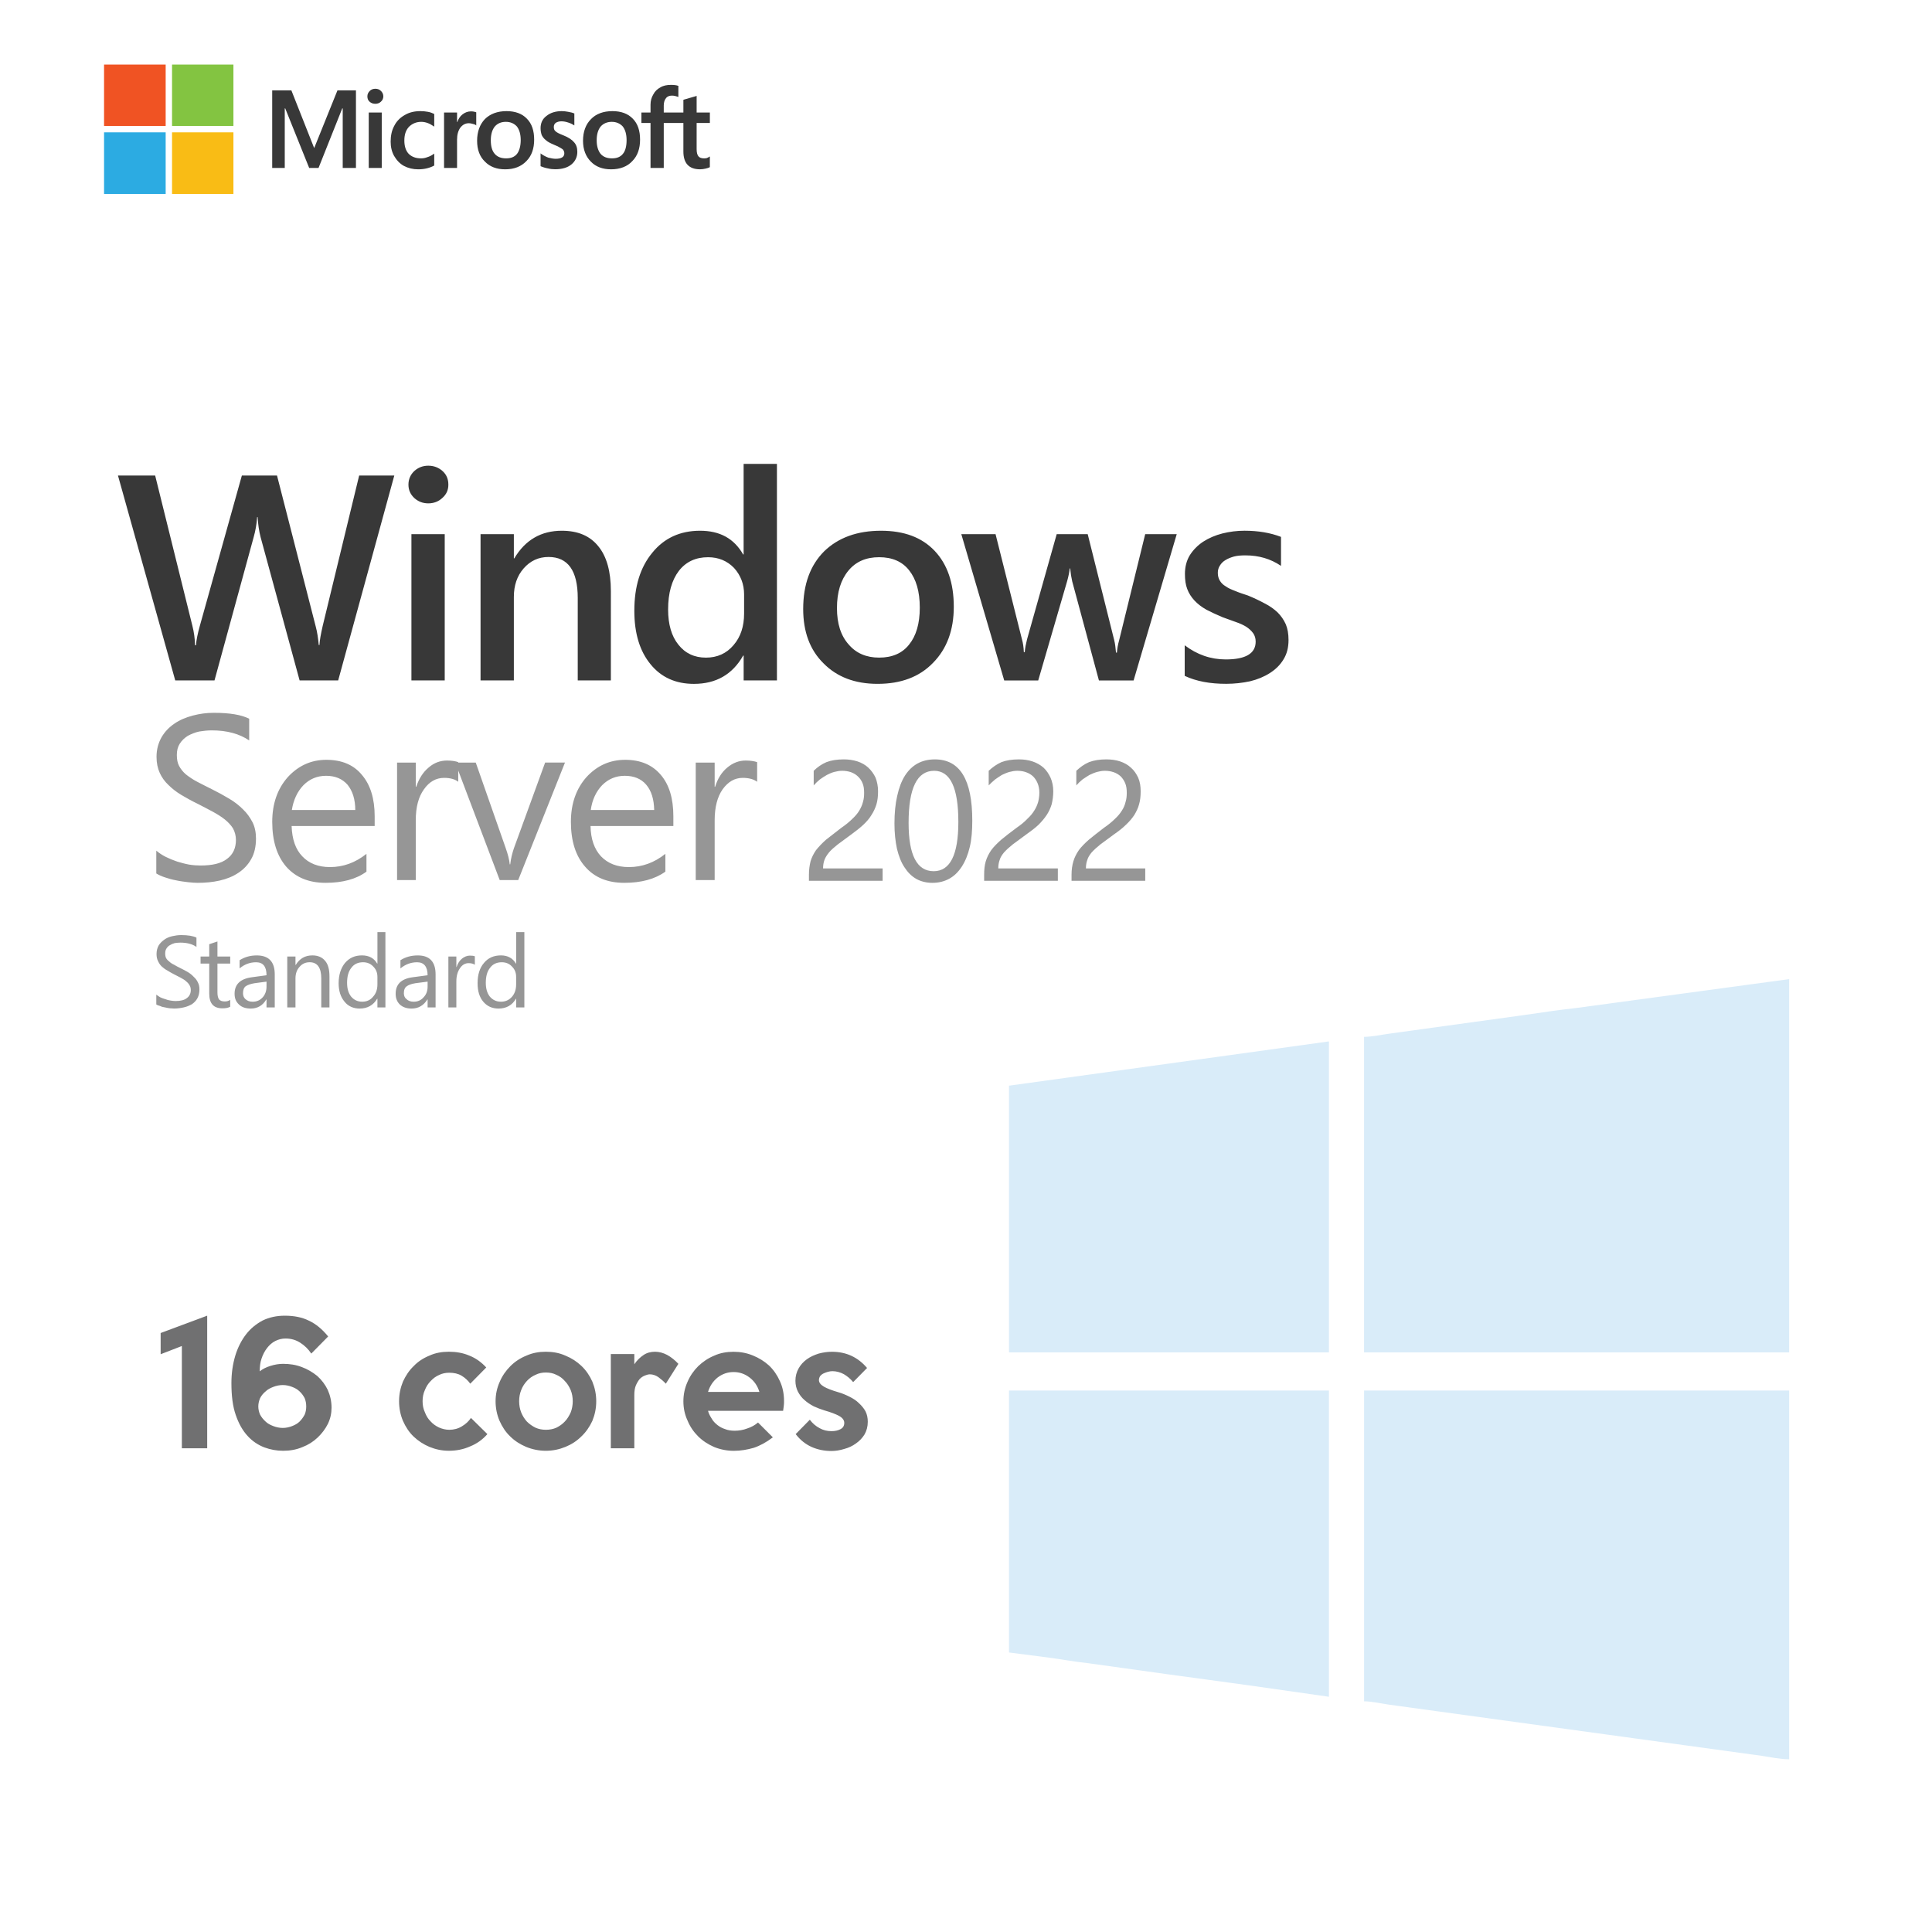 <?xml version="1.0" encoding="UTF-8"?>
<!-- Generator: Adobe Illustrator 23.1.0, SVG Export Plug-In . SVG Version: 6.00 Build 0)  -->
<svg xmlns="http://www.w3.org/2000/svg" xmlns:xlink="http://www.w3.org/1999/xlink" version="1.1" id="Layer_1" x="0px" y="0px" viewBox="0 0 1000 1000" style="enable-background:new 0 0 1000 1000;" xml:space="preserve">
<style type="text/css">
	.st0{fill-rule:evenodd;clip-rule:evenodd;fill:#FFFFFF;}
	.st1{fill:#383838;}
	.st2{fill:#969696;}
	.st3{fill:#F05323;}
	.st4{fill:#83C441;}
	.st5{fill:#2CABE2;}
	.st6{fill:#F9BC15;}
	.st7{fill-rule:evenodd;clip-rule:evenodd;fill:#D9ECF9;}
	.st8{fill:#707071;}
</style>
<g>
	<rect class="st0" width="1000" height="1000"></rect>
	<path class="st1" d="M204.09,246.13l-29.05,106.06h-19.96l-20.2-74.17c-0.83-3.19-1.3-6.61-1.54-10.39h-0.24   c-0.24,3.54-0.83,6.97-1.77,10.28l-20.31,74.29H90.71L61.06,246.13h19.25l19.25,77.71c0.83,3.19,1.3,6.61,1.42,10.16h0.47   c0.12-2.48,0.83-5.91,2.01-10.16l21.73-77.71h18.19l20.08,78.3c0.71,2.6,1.18,5.79,1.54,9.45h0.35c0.12-2.48,0.71-5.67,1.65-9.8   l18.9-77.95H204.09z M221.68,260.54c-2.83,0-5.2-0.94-7.2-2.72c-2.01-1.89-3.07-4.13-3.07-6.97c0-2.83,1.06-5.2,3.07-7.09   c2.01-1.77,4.37-2.72,7.2-2.72s5.31,0.94,7.32,2.72c2.13,1.89,3.07,4.25,3.07,7.09c0,2.72-0.94,4.96-3.07,6.85   C227,259.6,224.52,260.54,221.68,260.54L221.68,260.54z M230.19,352.19h-17.24v-75.71h17.24V352.19z M316.17,352.19h-17.13v-42.64   c0-14.17-5.08-21.26-15.12-21.26c-5.2,0-9.45,2.01-12.87,5.91c-3.43,3.9-5.08,8.86-5.08,14.76v43.23h-17.24v-75.71h17.24V289h0.24   c5.67-9.57,13.94-14.29,24.57-14.29c8.27,0,14.53,2.6,18.9,8.03c4.37,5.31,6.5,13.11,6.5,23.15V352.19z M402.15,352.19h-17.24   v-12.87h-0.24c-5.55,9.8-14.05,14.65-25.51,14.65c-9.33,0-16.89-3.31-22.44-10.16c-5.55-6.73-8.39-15.94-8.39-27.64   c0-12.64,3.07-22.56,9.33-30.12c6.14-7.56,14.41-11.34,24.68-11.34c10.28,0,17.6,4.02,22.32,12.28h0.24v-46.89h17.24V352.19z    M385.14,317.59v-9.92c0-5.31-1.77-9.92-5.2-13.7c-3.54-3.66-8.03-5.55-13.46-5.55c-6.38,0-11.46,2.36-15.12,7.09   c-3.66,4.84-5.55,11.46-5.55,19.96c0,7.68,1.77,13.82,5.31,18.19c3.54,4.49,8.27,6.73,14.29,6.73c5.79,0,10.63-2.13,14.29-6.5   C383.37,329.63,385.14,324.2,385.14,317.59L385.14,317.59z M454.23,353.96c-11.69,0-21.02-3.54-27.99-10.63   c-7.09-6.97-10.51-16.42-10.51-28.11c0-12.76,3.66-22.68,10.87-29.88c7.32-7.09,17.13-10.63,29.41-10.63   c11.93,0,21.14,3.43,27.75,10.39c6.61,6.97,9.92,16.65,9.92,28.94c0,12.05-3.54,21.73-10.75,29.05   C475.85,350.42,466.28,353.96,454.23,353.96L454.23,353.96z M455.06,288.41c-6.73,0-12.05,2.24-15.94,6.97   c-3.9,4.72-5.91,11.1-5.91,19.37c0,8.03,2.01,14.29,6.02,18.78c3.9,4.61,9.21,6.85,15.83,6.85c6.73,0,11.93-2.24,15.47-6.73   c3.66-4.49,5.55-10.87,5.55-19.13c0-8.39-1.89-14.76-5.55-19.37C466.99,290.66,461.79,288.41,455.06,288.41L455.06,288.41z    M609.07,276.49l-22.32,75.71H568.8l-13.82-51.26c-0.47-2.01-0.83-4.25-1.06-6.73h-0.24c-0.12,1.65-0.59,3.9-1.3,6.5l-15,51.49   h-17.6l-22.2-75.71h17.72l13.7,54.56c0.47,1.65,0.83,3.78,0.94,6.5h0.47c0.12-2.01,0.59-4.25,1.18-6.61l15.35-54.45h16.06   l13.7,54.8c0.47,1.77,0.71,3.9,0.94,6.5h0.47c0.12-1.77,0.47-4.02,1.18-6.5l13.46-54.8H609.07z M613.2,349.83V334   c6.38,4.84,13.46,7.32,21.26,7.32c10.28,0,15.47-3.07,15.47-9.21c0-1.77-0.47-3.19-1.3-4.37c-0.94-1.3-2.13-2.36-3.54-3.31   c-1.54-0.94-3.31-1.77-5.43-2.48c-2.01-0.71-4.25-1.54-6.85-2.48c-3.07-1.3-5.91-2.6-8.39-3.9c-2.48-1.42-4.49-2.95-6.14-4.72   s-2.95-3.78-3.78-6.02c-0.83-2.13-1.18-4.72-1.18-7.8c0-3.54,0.83-6.85,2.48-9.57c1.77-2.83,4.13-5.2,6.97-7.09   c2.95-1.89,6.26-3.31,9.92-4.25c3.78-0.94,7.56-1.42,11.46-1.42c7.09,0,13.35,1.06,18.9,3.19v15c-5.43-3.66-11.46-5.43-18.42-5.43   c-2.13,0-4.13,0.12-5.91,0.59c-1.65,0.47-3.19,1.06-4.49,1.89c-1.18,0.71-2.13,1.65-2.83,2.83c-0.71,1.06-1.06,2.36-1.06,3.66   c0,1.65,0.35,2.95,1.06,4.13c0.71,1.18,1.65,2.13,3.07,2.95c1.3,0.94,2.95,1.65,4.84,2.36c1.89,0.83,4.13,1.54,6.61,2.36   c3.19,1.3,6.14,2.72,8.74,4.13c2.6,1.3,4.84,2.95,6.61,4.61c1.77,1.77,3.19,3.78,4.25,6.14c0.94,2.24,1.42,4.96,1.42,8.15   c0,3.9-0.83,7.2-2.6,10.04c-1.77,2.95-4.13,5.2-7.09,7.09c-2.95,1.89-6.38,3.31-10.28,4.25c-3.9,0.83-8.03,1.3-12.28,1.3   C626.43,353.96,619.23,352.66,613.2,349.83L613.2,349.83z"></path>
	<path class="st2" d="M80.9,452.11V440.3c1.42,1.18,2.95,2.24,4.84,3.19c1.89,0.94,3.9,1.77,6.02,2.48   c2.01,0.59,4.13,1.18,6.14,1.54c2.13,0.35,4.13,0.47,5.91,0.47c6.14,0,10.63-1.06,13.7-3.43c3.07-2.24,4.61-5.55,4.61-9.8   c0-2.24-0.59-4.25-1.54-6.02c-1.06-1.65-2.48-3.19-4.25-4.61c-1.77-1.42-3.9-2.72-6.26-4.02c-2.48-1.3-5.08-2.72-7.91-4.13   c-2.95-1.42-5.67-2.95-8.27-4.49c-2.6-1.54-4.84-3.31-6.73-5.2c-1.89-1.77-3.43-3.9-4.49-6.26s-1.65-5.08-1.65-8.27   c0-3.9,0.94-7.2,2.6-10.16c1.65-2.83,3.9-5.2,6.73-7.09c2.72-1.89,5.91-3.19,9.45-4.13c3.54-0.94,7.09-1.42,10.87-1.42   c8.39,0,14.41,1.06,18.31,3.07v11.22c-5.08-3.43-11.46-5.2-19.37-5.2c-2.13,0-4.37,0.24-6.5,0.59c-2.24,0.47-4.13,1.3-5.91,2.24   c-1.65,1.06-3.07,2.36-4.13,4.02c-1.06,1.65-1.54,3.54-1.54,5.91c0,2.24,0.35,4.13,1.18,5.67c0.83,1.54,2.01,3.07,3.54,4.37   c1.65,1.3,3.54,2.6,5.79,3.78c2.36,1.18,4.96,2.6,7.91,4.02c3.07,1.54,5.91,3.07,8.62,4.72c2.83,1.65,5.2,3.54,7.2,5.55   c2.13,2.01,3.66,4.25,4.96,6.73c1.18,2.36,1.77,5.2,1.77,8.39c0,4.13-0.83,7.79-2.48,10.63c-1.65,2.95-3.9,5.31-6.61,7.09   c-2.83,1.89-6.02,3.19-9.68,4.02c-3.66,0.83-7.44,1.18-11.46,1.18c-1.42,0-3.07-0.12-5.08-0.35c-1.89-0.24-3.9-0.47-6.02-0.94   c-2.01-0.35-4.02-0.94-5.79-1.54C83.5,453.53,82.08,452.82,80.9,452.11L80.9,452.11z M193.93,427.54h-42.99   c0.24,6.85,2.01,12.05,5.55,15.71c3.43,3.66,8.27,5.55,14.29,5.55c6.85,0,13.11-2.24,18.9-6.85v9.21   c-5.31,3.9-12.4,5.79-21.14,5.79c-8.62,0-15.35-2.72-20.31-8.27c-4.84-5.55-7.32-13.35-7.32-23.27c0-9.45,2.72-17.13,8.03-23.15   c5.43-5.91,12.05-8.98,19.96-8.98c8.03,0,14.17,2.6,18.42,7.8c4.37,5.08,6.61,12.28,6.61,21.38V427.54z M183.89,419.27   c0-5.55-1.42-9.92-4.02-13.11c-2.72-3.07-6.38-4.61-11.1-4.61c-4.61,0-8.5,1.65-11.69,4.84c-3.19,3.31-5.2,7.68-6.02,12.87H183.89z    M237.16,404.63c-1.65-1.3-4.13-2.01-7.32-2.01c-4.13,0-7.68,2.01-10.39,5.91c-2.83,3.9-4.25,9.21-4.25,16.06v30.94h-9.68v-60.82   h9.68v12.52h0.24c1.42-4.25,3.54-7.56,6.38-9.92c2.83-2.48,6.02-3.66,9.57-3.66c2.48,0,4.49,0.35,5.79,0.83V404.63z M292.43,394.71   l-24.21,60.82h-9.57l-23.03-60.82h10.63l15.47,44.17c1.18,3.31,1.89,6.14,2.13,8.5h0.24c0.35-3.07,1.06-5.79,1.89-8.27l16.18-44.41   H292.43z M348.53,427.54h-42.87c0.12,6.85,2.01,12.05,5.43,15.71c3.54,3.66,8.27,5.55,14.41,5.55c6.85,0,13.11-2.24,18.9-6.85v9.21   c-5.43,3.9-12.52,5.79-21.26,5.79c-8.62,0-15.35-2.72-20.2-8.27c-4.96-5.55-7.44-13.35-7.44-23.27c0-9.45,2.72-17.13,8.03-23.15   c5.43-5.91,12.05-8.98,20.08-8.98c7.91,0,14.05,2.6,18.42,7.8c4.37,5.08,6.5,12.28,6.5,21.38V427.54z M338.61,419.27   c-0.12-5.55-1.42-9.92-4.13-13.11c-2.6-3.07-6.38-4.61-11.1-4.61c-4.61,0-8.5,1.65-11.69,4.84c-3.19,3.31-5.2,7.68-5.91,12.87   H338.61z M391.87,404.63c-1.77-1.3-4.25-2.01-7.44-2.01c-4.13,0-7.56,2.01-10.39,5.91c-2.72,3.9-4.13,9.21-4.13,16.06v30.94h-9.8   v-60.82h9.8v12.52h0.24c1.3-4.25,3.43-7.56,6.26-9.92c2.95-2.48,6.14-3.66,9.57-3.66c2.6,0,4.49,0.35,5.91,0.83V404.63z"></path>
	<path class="st1" d="M367.43,63.66v-5.43h-6.85V49.6l-0.24,0.12l-6.5,1.89l-0.12,0.12v6.5h-10.16v-3.66c0-1.65,0.47-2.95,1.18-3.78   c0.71-0.94,1.77-1.3,3.07-1.3c1.06,0,2.01,0.24,3.07,0.59l0.24,0.12v-5.79h-0.12c-0.94-0.35-2.24-0.47-3.78-0.47   c-2.01,0-3.9,0.35-5.43,1.3c-1.54,0.83-2.83,2.01-3.66,3.66c-0.94,1.54-1.42,3.31-1.42,5.31v4.02h-4.72v5.43h4.72v23.27h6.85V63.66   h10.16v14.76c0,6.14,2.95,9.21,8.62,9.21c0.83,0,1.89-0.12,2.83-0.35c1.06-0.24,1.77-0.47,2.13-0.71h0.12v-5.55l-0.35,0.12   c-0.35,0.35-0.83,0.47-1.3,0.71c-0.59,0.12-1.06,0.12-1.42,0.12c-1.3,0-2.24-0.35-2.83-1.06c-0.59-0.71-0.94-1.89-0.94-3.66V63.66   H367.43z M316.76,81.97c-2.48,0-4.49-0.71-5.91-2.36c-1.3-1.65-2.01-4.02-2.01-6.97c0-3.07,0.71-5.43,2.01-7.09   c1.42-1.65,3.43-2.48,5.79-2.48c2.36,0,4.25,0.83,5.67,2.36c1.3,1.65,2.01,4.02,2.01,7.09c0,3.07-0.59,5.55-1.89,7.09   C321.13,81.26,319.24,81.97,316.76,81.97 M317,57.52c-4.72,0-8.5,1.42-11.1,4.13c-2.72,2.72-4.13,6.5-4.13,11.22   c0,4.49,1.42,8.15,4.02,10.75c2.6,2.72,6.14,4.02,10.51,4.02c4.61,0,8.39-1.42,10.98-4.25c2.72-2.72,4.02-6.5,4.02-11.1   c0-4.61-1.18-8.27-3.78-10.87C325.03,58.82,321.48,57.52,317,57.52 M290.78,57.52c-3.19,0-5.91,0.83-7.91,2.48   c-2.13,1.54-3.07,3.78-3.07,6.38c0,1.3,0.24,2.48,0.59,3.54c0.47,0.94,1.18,1.89,2.13,2.6c0.83,0.83,2.24,1.54,4.13,2.36   c1.54,0.59,2.72,1.18,3.43,1.65c0.71,0.35,1.3,0.83,1.54,1.18c0.24,0.47,0.47,0.94,0.47,1.65c0,1.89-1.54,2.83-4.49,2.83   c-1.06,0-2.36-0.24-3.78-0.59c-1.3-0.47-2.6-1.18-3.78-2.01l-0.24-0.24v6.61l0.12,0.12c0.94,0.35,2.13,0.83,3.54,1.06   c1.42,0.35,2.72,0.47,3.9,0.47c3.54,0,6.38-0.83,8.39-2.48s3.07-3.9,3.07-6.5c0-2.01-0.47-3.66-1.65-4.96   c-1.06-1.3-2.95-2.6-5.67-3.66c-2.13-0.83-3.54-1.54-4.02-2.13c-0.59-0.47-0.83-1.18-0.83-2.13c0-0.83,0.24-1.54,0.94-2.13   c0.71-0.47,1.77-0.83,2.95-0.83c1.18,0,2.36,0.24,3.43,0.59c1.18,0.35,2.24,0.83,3.07,1.42l0.24,0.12V58.7h-0.12   c-0.71-0.35-1.77-0.59-3.07-0.83C292.9,57.64,291.72,57.52,290.78,57.52 M261.96,81.97c-2.48,0-4.49-0.71-5.91-2.36   s-2.01-4.02-2.01-6.97c0-3.07,0.71-5.43,2.01-7.09c1.42-1.65,3.31-2.48,5.79-2.48c2.36,0,4.25,0.83,5.67,2.36   c1.3,1.65,2.01,4.02,2.01,7.09c0,3.07-0.71,5.55-1.89,7.09C266.33,81.26,264.44,81.97,261.96,81.97 M262.19,57.52   c-4.72,0-8.5,1.42-11.22,4.13c-2.6,2.72-4.02,6.5-4.02,11.22c0,4.49,1.3,8.15,4.02,10.75c2.6,2.72,6.14,4.02,10.51,4.02   c4.61,0,8.27-1.42,10.98-4.25c2.72-2.72,4.02-6.5,4.02-11.1c0-4.61-1.18-8.27-3.78-10.87C270.23,58.82,266.68,57.52,262.19,57.52    M236.57,63.19v-4.96h-6.73v28.7h6.73V72.28c0-2.6,0.59-4.61,1.65-6.14c1.18-1.54,2.6-2.36,4.49-2.36c0.59,0,1.18,0.12,2.01,0.35   c0.71,0.12,1.18,0.35,1.54,0.59l0.24,0.24v-6.85l0,0c-0.71-0.24-1.54-0.47-2.72-0.47c-1.65,0-3.19,0.59-4.49,1.65   c-1.18,0.94-2.01,2.24-2.6,3.9H236.57z M217.67,57.52c-3.07,0-5.79,0.59-8.15,2.01c-2.36,1.3-4.25,3.19-5.43,5.55   c-1.3,2.36-1.89,5.08-1.89,8.27c0,2.72,0.59,5.2,1.77,7.32c1.3,2.24,2.95,4.02,5.08,5.2c2.24,1.18,4.72,1.77,7.44,1.77   c3.19,0,5.91-0.71,8.15-1.89l0.12-0.12v-6.14l-0.35,0.24c-0.94,0.71-2.13,1.3-3.31,1.65c-1.18,0.47-2.24,0.59-3.19,0.59   c-2.72,0-4.84-0.83-6.38-2.36c-1.54-1.65-2.24-4.02-2.24-6.85c0-2.95,0.71-5.31,2.36-7.09c1.65-1.65,3.78-2.6,6.38-2.6   c2.24,0,4.37,0.83,6.38,2.24l0.35,0.24v-6.5l-0.12-0.12c-0.83-0.35-1.77-0.83-3.19-1.06C220.15,57.64,218.97,57.52,217.67,57.52    M197.59,58.23h-6.73v28.7h6.73V58.23z M194.28,45.94c-1.18,0-2.13,0.35-2.95,1.18c-0.71,0.71-1.18,1.65-1.18,2.72   c0,1.18,0.35,2.13,1.18,2.83c0.83,0.71,1.77,1.06,2.95,1.06c1.06,0,2.13-0.35,2.83-1.06c0.83-0.71,1.3-1.65,1.3-2.83   c0-1.06-0.47-2.01-1.18-2.72C196.41,46.3,195.46,45.94,194.28,45.94 M177.39,56.1v30.83h6.85V46.77h-9.57l-12.05,29.88   l-11.81-29.88h-9.92v40.16h6.5V56.1h0.24l12.4,30.83h4.84l12.28-30.83H177.39z"></path>
	<rect x="53.86" y="33.42" class="st3" width="31.89" height="31.77"></rect>
	<rect x="89.05" y="33.42" class="st4" width="31.77" height="31.77"></rect>
	<rect x="53.86" y="68.5" class="st5" width="31.89" height="31.89"></rect>
	<rect x="89.05" y="68.5" class="st6" width="31.77" height="31.89"></rect>
	<path class="st7" d="M926.07,910.59V719.74H706.04V880.6c3.9,0,9.09,1.18,13.23,1.77l192.75,26.46   C916.62,909.53,921.34,910.59,926.07,910.59L926.07,910.59z"></path>
	<polygon class="st7" points="522.26,561.95 522.26,700.01 687.85,700.01 687.85,539.03  "></polygon>
	<path class="st7" d="M522.26,855.32l20.2,2.6c6.5,0.83,13.82,2.24,20.79,2.95l41.57,5.79c13.46,1.89,27.4,3.66,41.57,5.67   l41.46,5.91v-158.5H522.26V855.32z"></path>
	<path class="st7" d="M926.07,506.79l-109.72,14.88c-9.21,1.06-17.6,2.24-27.05,3.66l-69.33,9.57c-4.49,0.59-9.92,1.77-13.94,1.77   v163.34h220.03V506.79z"></path>
	<path class="st2" d="M447.27,410.3c0-2.01-0.24-3.54-0.83-4.96s-1.42-2.6-2.48-3.54c-0.94-0.94-2.24-1.65-3.54-2.13   c-1.42-0.47-2.95-0.71-4.49-0.71c-1.42,0-2.72,0.24-4.13,0.59c-1.3,0.35-2.6,0.94-3.78,1.54c-1.3,0.71-2.48,1.54-3.66,2.36   c-1.18,0.94-2.24,2.01-3.19,3.07v-7.56c1.89-1.89,4.13-3.43,6.61-4.49c2.48-0.94,5.43-1.42,8.98-1.42c2.6,0,4.84,0.35,7.09,1.06   c2.13,0.71,4.02,1.77,5.55,3.19c1.54,1.42,2.83,3.19,3.78,5.2c0.83,2.13,1.3,4.49,1.3,7.09c0,2.48-0.24,4.72-0.83,6.73   c-0.59,1.89-1.42,3.78-2.6,5.55c-1.06,1.77-2.48,3.43-4.25,5.08c-1.77,1.65-3.78,3.19-6.02,4.84c-2.95,2.13-5.31,3.9-7.2,5.31   c-1.89,1.54-3.43,2.83-4.49,4.13c-1.06,1.3-1.89,2.6-2.36,3.9c-0.47,1.3-0.71,2.72-0.71,4.37h30.83v6.38h-38.15v-3.07   c0-2.72,0.35-4.96,0.83-6.97c0.59-2.01,1.54-3.9,2.83-5.79c1.42-1.77,3.07-3.54,5.2-5.43c2.24-1.77,4.84-3.78,7.91-6.14   c2.24-1.54,4.13-3.07,5.67-4.61c1.54-1.42,2.72-2.83,3.66-4.37c0.83-1.42,1.54-2.95,1.89-4.49   C447.15,413.49,447.27,411.95,447.27,410.3L447.27,410.3z M503.25,424.71c0,5.2-0.35,9.8-1.3,13.7c-0.94,4.02-2.36,7.44-4.13,10.16   c-1.77,2.72-3.9,4.84-6.5,6.26c-2.6,1.42-5.43,2.13-8.74,2.13c-3.07,0-5.91-0.71-8.27-2.01c-2.48-1.42-4.49-3.43-6.14-6.02   c-1.77-2.6-2.95-5.79-3.9-9.57c-0.83-3.9-1.3-8.27-1.3-13.11c0-5.43,0.47-10.16,1.42-14.29c0.94-4.25,2.24-7.68,4.02-10.51   c1.77-2.72,3.9-4.84,6.5-6.26c2.6-1.42,5.55-2.13,8.98-2.13C496.87,393.06,503.25,403.57,503.25,424.71L503.25,424.71z    M496.04,425.42c0-17.6-4.13-26.46-12.52-26.46c-8.86,0-13.23,8.98-13.23,26.93c0,16.65,4.25,25.04,12.99,25.04   C491.79,450.93,496.04,442.42,496.04,425.42L496.04,425.42z M537.97,410.3c0-2.01-0.35-3.54-0.94-4.96   c-0.59-1.42-1.42-2.6-2.36-3.54c-1.06-0.94-2.24-1.65-3.66-2.13c-1.3-0.47-2.83-0.71-4.49-0.71c-1.3,0-2.72,0.24-4.02,0.59   c-1.3,0.35-2.6,0.94-3.9,1.54c-1.18,0.71-2.36,1.54-3.54,2.36c-1.18,0.94-2.24,2.01-3.31,3.07v-7.56c2.01-1.89,4.25-3.43,6.61-4.49   c2.48-0.94,5.55-1.42,9.09-1.42c2.48,0,4.84,0.35,6.97,1.06s4.02,1.77,5.67,3.19c1.54,1.42,2.72,3.19,3.66,5.2   c0.94,2.13,1.42,4.49,1.42,7.09c0,2.48-0.35,4.72-0.83,6.73c-0.59,1.89-1.42,3.78-2.6,5.55c-1.18,1.77-2.6,3.43-4.25,5.08   c-1.77,1.65-3.78,3.19-6.14,4.84c-2.83,2.13-5.31,3.9-7.2,5.31c-1.89,1.54-3.31,2.83-4.49,4.13c-1.06,1.3-1.89,2.6-2.24,3.9   c-0.47,1.3-0.71,2.72-0.71,4.37h30.83v6.38h-38.15v-3.07c0-2.72,0.24-4.96,0.83-6.97c0.59-2.01,1.54-3.9,2.83-5.79   c1.3-1.77,3.07-3.54,5.2-5.43c2.13-1.77,4.72-3.78,7.91-6.14c2.24-1.54,4.13-3.07,5.55-4.61c1.54-1.42,2.72-2.83,3.66-4.37   c0.94-1.42,1.54-2.95,2.01-4.49C537.73,413.49,537.97,411.95,537.97,410.3L537.97,410.3z M583.21,410.3c0-2.01-0.24-3.54-0.83-4.96   c-0.59-1.42-1.42-2.6-2.36-3.54c-1.06-0.94-2.24-1.65-3.66-2.13c-1.42-0.47-2.83-0.71-4.49-0.71c-1.42,0-2.72,0.24-4.02,0.59   c-1.3,0.35-2.6,0.94-3.9,1.54c-1.18,0.71-2.48,1.54-3.66,2.36c-1.18,0.94-2.24,2.01-3.19,3.07v-7.56c2.01-1.89,4.13-3.43,6.61-4.49   c2.48-0.94,5.43-1.42,8.98-1.42c2.6,0,4.96,0.35,7.09,1.06s4.02,1.77,5.55,3.19c1.65,1.42,2.83,3.19,3.78,5.2   c0.94,2.13,1.3,4.49,1.3,7.09c0,2.48-0.24,4.72-0.83,6.73c-0.47,1.89-1.42,3.78-2.48,5.55c-1.18,1.77-2.6,3.43-4.37,5.08   c-1.65,1.65-3.66,3.19-6.02,4.84c-2.95,2.13-5.31,3.9-7.2,5.31c-1.89,1.54-3.31,2.83-4.49,4.13c-1.06,1.3-1.89,2.6-2.24,3.9   c-0.47,1.3-0.71,2.72-0.71,4.37h30.71v6.38h-38.15v-3.07c0-2.72,0.35-4.96,0.94-6.97c0.59-2.01,1.54-3.9,2.83-5.79   c1.3-1.77,3.07-3.54,5.2-5.43c2.13-1.77,4.72-3.78,7.79-6.14c2.24-1.54,4.13-3.07,5.67-4.61c1.54-1.42,2.72-2.83,3.66-4.37   c0.94-1.42,1.54-2.95,1.89-4.49C583.09,413.49,583.21,411.95,583.21,410.3L583.21,410.3z"></path>
	<path class="st2" d="M80.9,519.9v-5.08c0.59,0.47,1.3,0.94,2.13,1.42c0.83,0.35,1.65,0.71,2.6,0.94c0.83,0.35,1.77,0.59,2.72,0.71   c0.83,0.12,1.65,0.24,2.48,0.24c2.6,0,4.61-0.47,5.91-1.54c1.3-0.94,2.01-2.36,2.01-4.13c0-1.06-0.24-1.89-0.71-2.6   c-0.47-0.83-1.06-1.42-1.77-2.01c-0.83-0.71-1.65-1.18-2.72-1.77c-1.06-0.59-2.24-1.18-3.43-1.77c-1.3-0.71-2.48-1.3-3.54-2.01   c-1.18-0.59-2.13-1.42-2.95-2.13c-0.83-0.83-1.42-1.77-1.89-2.83c-0.47-0.94-0.71-2.13-0.71-3.54c0-1.65,0.35-3.07,1.06-4.37   c0.71-1.18,1.77-2.24,2.95-3.07c1.18-0.83,2.48-1.42,4.02-1.77c1.54-0.35,3.07-0.59,4.72-0.59c3.54,0,6.26,0.47,7.91,1.3v4.84   c-2.13-1.54-4.96-2.24-8.39-2.24c-0.94,0-1.89,0.12-2.83,0.24c-0.94,0.24-1.77,0.59-2.48,1.06c-0.71,0.35-1.3,0.94-1.77,1.65   c-0.47,0.71-0.71,1.54-0.71,2.6c0,0.94,0.12,1.77,0.47,2.48c0.35,0.59,0.94,1.3,1.65,1.77c0.59,0.59,1.42,1.18,2.48,1.65   c0.94,0.59,2.13,1.18,3.31,1.77c1.42,0.71,2.6,1.3,3.78,2.01c1.18,0.71,2.24,1.54,3.07,2.48c0.94,0.83,1.65,1.77,2.13,2.83   c0.59,1.06,0.83,2.24,0.83,3.66c0,1.77-0.35,3.31-1.06,4.61c-0.71,1.3-1.65,2.24-2.83,3.07c-1.3,0.71-2.6,1.3-4.25,1.65   c-1.54,0.35-3.19,0.59-4.96,0.59c-0.59,0-1.3-0.12-2.13-0.12c-0.83-0.12-1.77-0.24-2.6-0.47c-0.94-0.12-1.77-0.35-2.48-0.71   C82.08,520.49,81.37,520.26,80.9,519.9L80.9,519.9z M119.17,521.08c-1.06,0.59-2.36,0.83-4.02,0.83c-4.61,0-6.85-2.48-6.85-7.68   v-15.47h-4.49v-3.66h4.49v-6.38l4.25-1.42v7.79h6.61v3.66h-6.61v14.76c0,1.77,0.24,2.95,0.83,3.78c0.59,0.71,1.65,1.06,2.95,1.06   c1.06,0,2.01-0.24,2.83-0.83V521.08z M142.2,521.44h-4.25v-4.13h-0.12c-1.77,3.07-4.49,4.72-8.03,4.72c-2.6,0-4.72-0.71-6.14-2.13   c-1.54-1.42-2.24-3.19-2.24-5.55c0-4.84,2.95-7.68,8.74-8.5l7.79-1.06c0-4.49-1.77-6.73-5.43-6.73c-3.07,0-6.02,1.06-8.5,3.19   v-4.25c2.6-1.65,5.55-2.48,8.86-2.48c6.26,0,9.33,3.31,9.33,9.8V521.44z M137.95,508.09l-6.26,0.83c-2.01,0.35-3.43,0.83-4.49,1.54   c-0.94,0.71-1.42,1.89-1.42,3.66c0,1.3,0.47,2.36,1.3,3.07c0.94,0.83,2.13,1.3,3.66,1.3c2.13,0,3.78-0.71,5.2-2.24   c1.3-1.42,2.01-3.31,2.01-5.55V508.09z M170.54,521.44h-4.25v-15c0-5.55-2.01-8.39-6.02-8.39c-2.13,0-3.9,0.83-5.2,2.36   c-1.42,1.54-2.13,3.54-2.13,6.02v15h-4.25V495.1h4.25v4.37h0.12c2.01-3.31,4.84-4.96,8.62-4.96c2.83,0,5.08,0.94,6.61,2.83   c1.54,1.77,2.24,4.49,2.24,8.03V521.44z M199.48,521.44h-4.13v-4.49h-0.12c-2.01,3.31-4.96,5.08-9.09,5.08   c-3.19,0-5.91-1.18-7.79-3.54c-2.01-2.36-3.07-5.55-3.07-9.57c0-4.37,1.18-7.91,3.31-10.51c2.24-2.6,5.08-3.9,8.74-3.9   c3.66,0,6.26,1.42,7.91,4.25h0.12v-16.3h4.13V521.44z M195.35,509.51v-3.9c0-2.13-0.71-3.9-2.13-5.31   c-1.42-1.54-3.19-2.24-5.31-2.24c-2.6,0-4.61,0.94-6.02,2.83c-1.54,1.89-2.24,4.49-2.24,7.79c0,3.07,0.71,5.43,2.13,7.2   c1.42,1.65,3.31,2.6,5.67,2.6c2.36,0,4.25-0.83,5.67-2.6C194.64,514.23,195.35,512.11,195.35,509.51L195.35,509.51z M225.46,521.44   h-4.13v-4.13h-0.12c-1.89,3.07-4.61,4.72-8.15,4.72c-2.6,0-4.61-0.71-6.14-2.13c-1.42-1.42-2.13-3.19-2.13-5.55   c0-4.84,2.83-7.68,8.62-8.5l7.91-1.06c0-4.49-1.89-6.73-5.43-6.73c-3.19,0-6.02,1.06-8.62,3.19v-4.25c2.6-1.65,5.55-2.48,8.98-2.48   c6.14,0,9.21,3.31,9.21,9.8V521.44z M221.33,508.09l-6.38,0.83c-2.01,0.35-3.43,0.83-4.37,1.54c-1.06,0.71-1.54,1.89-1.54,3.66   c0,1.3,0.47,2.36,1.42,3.07c0.83,0.83,2.13,1.3,3.66,1.3c2.01,0,3.78-0.71,5.08-2.24c1.42-1.42,2.13-3.31,2.13-5.55V508.09z    M245.78,499.35c-0.71-0.47-1.77-0.83-3.19-0.83c-1.77,0-3.31,0.83-4.49,2.6c-1.18,1.65-1.89,3.9-1.89,6.85v13.46h-4.13V495.1h4.13   v5.43h0.12c0.59-1.89,1.54-3.31,2.83-4.37c1.18-0.94,2.6-1.54,4.02-1.54c1.18,0,2.01,0.12,2.6,0.35V499.35z M271.41,521.44h-4.25   v-4.49h-0.12c-1.89,3.31-4.96,5.08-8.98,5.08c-3.31,0-5.91-1.18-7.91-3.54c-2.01-2.36-2.95-5.55-2.95-9.57   c0-4.37,1.06-7.91,3.31-10.51c2.13-2.6,5.08-3.9,8.74-3.9c3.54,0,6.14,1.42,7.79,4.25h0.12v-16.3h4.25V521.44z M267.15,509.51v-3.9   c0-2.13-0.71-3.9-2.13-5.31c-1.42-1.54-3.19-2.24-5.31-2.24c-2.6,0-4.61,0.94-6.02,2.83c-1.54,1.89-2.24,4.49-2.24,7.79   c0,3.07,0.71,5.43,2.13,7.2c1.42,1.65,3.31,2.6,5.67,2.6c2.36,0,4.25-0.83,5.79-2.6C266.45,514.23,267.15,512.11,267.15,509.51   L267.15,509.51z"></path>
	<path class="st8" d="M107.24,749.62H94.13V696.7l-10.98,4.25v-10.98l24.09-8.98V749.62z M171.61,728.59c0,2.95-0.59,5.67-1.89,8.39   c-1.3,2.6-3.07,4.96-5.31,7.09c-2.24,2.13-4.84,3.78-7.91,4.96c-3.07,1.3-6.38,1.89-9.92,1.89c-3.43,0-6.61-0.59-9.8-1.77   c-3.31-1.3-6.14-3.19-8.62-5.91c-2.6-2.83-4.61-6.38-6.14-10.87c-1.54-4.37-2.24-9.92-2.24-16.42c0-5.2,0.71-9.92,2.01-14.29   c1.3-4.25,3.19-7.91,5.55-10.98c2.36-3.07,5.31-5.43,8.62-7.2c3.43-1.65,7.2-2.48,11.46-2.48c4.84,0,8.98,0.83,12.52,2.6   c3.54,1.65,6.85,4.37,9.92,8.15l-8.74,8.86c-1.54-2.36-3.54-4.25-5.79-5.67c-2.24-1.42-4.72-2.13-7.56-2.13   c-1.89,0-3.66,0.47-5.31,1.3c-1.65,0.83-3.07,2.13-4.25,3.66c-1.18,1.54-2.13,3.31-2.83,5.43c-0.71,2.01-0.94,4.25-0.94,6.61   c1.42-1.18,3.31-2.13,5.55-2.83c2.24-0.71,4.49-1.06,6.5-1.06c3.43,0,6.61,0.47,9.68,1.65c2.95,1.06,5.67,2.72,8.03,4.61   c2.24,2.01,4.13,4.49,5.43,7.2C170.9,722.22,171.61,725.29,171.61,728.59L171.61,728.59z M158.5,728c0-1.54-0.24-2.95-0.83-4.37   c-0.71-1.3-1.54-2.48-2.6-3.43c-1.06-1.06-2.36-1.77-3.9-2.36c-1.54-0.59-3.07-0.94-4.84-0.94c-1.65,0-3.31,0.35-4.84,0.94   c-1.54,0.59-2.95,1.3-4.02,2.36c-1.18,0.94-2.13,2.13-2.83,3.43c-0.59,1.42-0.94,2.83-0.94,4.37c0,1.42,0.35,2.95,0.94,4.25   c0.71,1.3,1.65,2.48,2.83,3.54c1.06,1.06,2.48,1.77,4.02,2.36s3.19,0.94,4.84,0.94c1.77,0,3.31-0.35,4.84-0.94s2.83-1.3,3.9-2.36   c1.06-1.06,1.89-2.24,2.6-3.54C158.26,730.96,158.5,729.42,158.5,728L158.5,728z M252.27,742.29c-2.48,2.83-5.43,4.96-8.98,6.38   c-3.43,1.54-7.09,2.24-10.98,2.24c-3.54,0-6.85-0.71-10.04-2.01c-3.07-1.3-5.79-3.07-8.15-5.31c-2.36-2.24-4.13-4.96-5.55-8.15   c-1.3-3.07-2.01-6.5-2.01-10.16s0.71-6.97,2.01-10.16c1.42-3.07,3.19-5.79,5.55-8.03c2.24-2.36,4.96-4.13,8.15-5.43   c3.07-1.42,6.5-2.01,10.04-2.01c3.78,0,7.32,0.59,10.63,2.01c3.31,1.3,6.26,3.43,8.74,6.14l-8.27,8.39   c-1.18-1.65-2.72-3.07-4.49-4.13c-1.77-1.06-3.9-1.54-6.38-1.54c-1.89,0-3.66,0.35-5.31,1.18c-1.65,0.71-3.07,1.77-4.37,3.19   c-1.3,1.3-2.24,2.83-2.95,4.61c-0.83,1.77-1.18,3.78-1.18,5.79c0,2.01,0.35,3.9,1.18,5.67c0.71,1.89,1.65,3.43,2.95,4.72   c1.18,1.3,2.6,2.36,4.37,3.19c1.65,0.71,3.43,1.18,5.31,1.18c2.36,0,4.61-0.59,6.5-1.77c2.01-1.18,3.54-2.6,4.72-4.37   L252.27,742.29z M308.61,725.29c0,3.66-0.71,6.97-2.01,10.16c-1.42,3.07-3.31,5.79-5.67,8.03c-2.36,2.36-5.08,4.13-8.27,5.43   c-3.19,1.3-6.5,2.01-10.16,2.01c-3.54,0-6.97-0.71-10.16-2.01c-3.07-1.3-5.91-3.07-8.27-5.43c-2.36-2.24-4.13-4.96-5.55-8.15   c-1.3-3.07-2.01-6.5-2.01-10.04c0-3.54,0.71-6.85,2.13-10.04c1.3-3.07,3.19-5.79,5.55-8.15c2.36-2.36,5.08-4.13,8.27-5.43   c3.19-1.42,6.5-2.01,10.04-2.01c3.66,0,6.97,0.59,10.16,2.01c3.19,1.3,5.91,3.07,8.27,5.31c2.36,2.24,4.25,4.96,5.67,8.15   C307.9,718.32,308.61,721.63,308.61,725.29L308.61,725.29z M296.45,725.29c0-2.13-0.35-4.02-1.06-5.79   c-0.83-1.89-1.77-3.42-3.07-4.72c-1.18-1.42-2.72-2.48-4.37-3.19c-1.65-0.83-3.43-1.18-5.43-1.18c-1.89,0-3.66,0.35-5.31,1.18   c-1.65,0.71-3.19,1.77-4.49,3.19c-1.18,1.3-2.24,2.83-2.95,4.72c-0.71,1.77-1.06,3.66-1.06,5.79c0,2.01,0.35,4.02,1.06,5.79   c0.71,1.77,1.77,3.43,2.95,4.72c1.3,1.3,2.83,2.36,4.49,3.19c1.65,0.71,3.43,1.06,5.31,1.06c2.01,0,3.78-0.35,5.43-1.06   c1.65-0.83,3.19-1.89,4.37-3.19c1.3-1.3,2.24-2.95,3.07-4.72C296.09,729.3,296.45,727.29,296.45,725.29L296.45,725.29z    M351.13,705.92l-6.5,10.28c-1.18-1.3-2.48-2.36-3.9-3.43c-1.42-0.94-2.83-1.42-4.37-1.42c-0.71,0-1.65,0.24-2.48,0.59   c-0.94,0.35-1.89,0.94-2.72,1.77c-0.71,0.83-1.42,2.01-2.01,3.31c-0.59,1.42-0.83,3.07-0.83,5.08v27.52h-12.16v-48.78h12.16v5.31   c1.42-2.13,3.07-3.66,4.84-4.84c1.77-1.18,3.78-1.65,5.91-1.65c2.13,0,4.25,0.59,6.26,1.65   C347.47,702.49,349.36,704.03,351.13,705.92L351.13,705.92z M405.81,725.17c0,0.83,0,1.65-0.12,2.48c-0.12,0.83-0.24,1.65-0.35,2.6   h-38.86c0.35,1.42,1.06,2.72,1.89,4.02c0.71,1.3,1.77,2.36,2.95,3.31c1.18,0.94,2.48,1.65,4.02,2.13c1.42,0.59,3.07,0.83,4.96,0.83   c2.13,0,4.37-0.35,6.5-1.18c2.24-0.71,4.02-1.77,5.55-3.07l7.68,7.68c-3.43,2.6-6.73,4.37-9.92,5.43   c-3.31,0.94-6.61,1.54-10.28,1.54s-7.09-0.71-10.28-2.01c-3.19-1.42-5.91-3.19-8.27-5.55c-2.24-2.24-4.13-4.96-5.43-8.15   c-1.42-3.07-2.13-6.38-2.13-9.92c0-3.54,0.71-6.85,2.13-10.04c1.3-3.07,3.19-5.79,5.55-8.15c2.36-2.24,5.08-4.13,8.27-5.43   c3.07-1.42,6.5-2.01,10.04-2.01c3.43,0,6.73,0.59,9.92,1.89c3.19,1.3,5.91,2.95,8.39,5.2c2.36,2.24,4.25,4.96,5.67,8.15   C405.1,717.96,405.81,721.39,405.81,725.17L405.81,725.17z M393.06,720.44c-0.94-3.07-2.6-5.55-5.08-7.44   c-2.48-1.89-5.2-2.83-8.27-2.83c-3.07,0-5.79,0.94-8.27,2.83c-2.36,1.89-4.02,4.37-4.96,7.44H393.06z M449.16,735.92   c0,2.48-0.59,4.61-1.65,6.5c-1.18,1.89-2.6,3.42-4.49,4.72c-1.77,1.3-3.78,2.24-6.02,2.83c-2.24,0.71-4.49,1.06-6.73,1.06   c-3.66,0-7.09-0.71-10.28-2.13c-3.07-1.42-5.79-3.54-8.15-6.61l7.32-7.44c1.42,1.89,3.07,3.31,5.08,4.37   c1.89,1.06,3.9,1.54,6.14,1.54c1.89,0,3.43-0.35,4.72-1.06c1.3-0.71,1.89-1.77,1.89-3.19s-0.83-2.6-2.72-3.66   c-1.77-0.94-4.25-1.89-7.56-2.83c-1.89-0.59-3.78-1.3-5.55-2.13c-1.77-0.94-3.43-2.01-4.84-3.31c-1.42-1.18-2.48-2.72-3.31-4.25   c-0.83-1.65-1.3-3.54-1.3-5.67c0-2.36,0.59-4.49,1.65-6.38c1.06-1.89,2.48-3.43,4.25-4.72c1.77-1.3,3.9-2.24,6.14-2.95   c2.24-0.59,4.49-0.94,6.85-0.94c7.44,0,13.46,2.83,18.19,8.39l-7.2,7.32c-1.42-1.77-3.07-3.07-4.84-4.13   c-1.77-0.94-3.78-1.54-5.91-1.54c-0.71,0-1.54,0.12-2.36,0.35c-0.71,0.24-1.54,0.47-2.24,0.83c-0.71,0.35-1.3,0.83-1.77,1.42   c-0.35,0.59-0.59,1.3-0.59,2.01c0,1.3,0.83,2.36,2.6,3.43c1.65,0.94,4.13,1.89,7.32,2.83c2.13,0.59,4.02,1.42,5.91,2.36   c1.89,0.94,3.54,2.01,4.84,3.31c1.42,1.3,2.6,2.72,3.43,4.25C448.8,732.14,449.16,733.91,449.16,735.92L449.16,735.92z"></path>
</g>
</svg>

